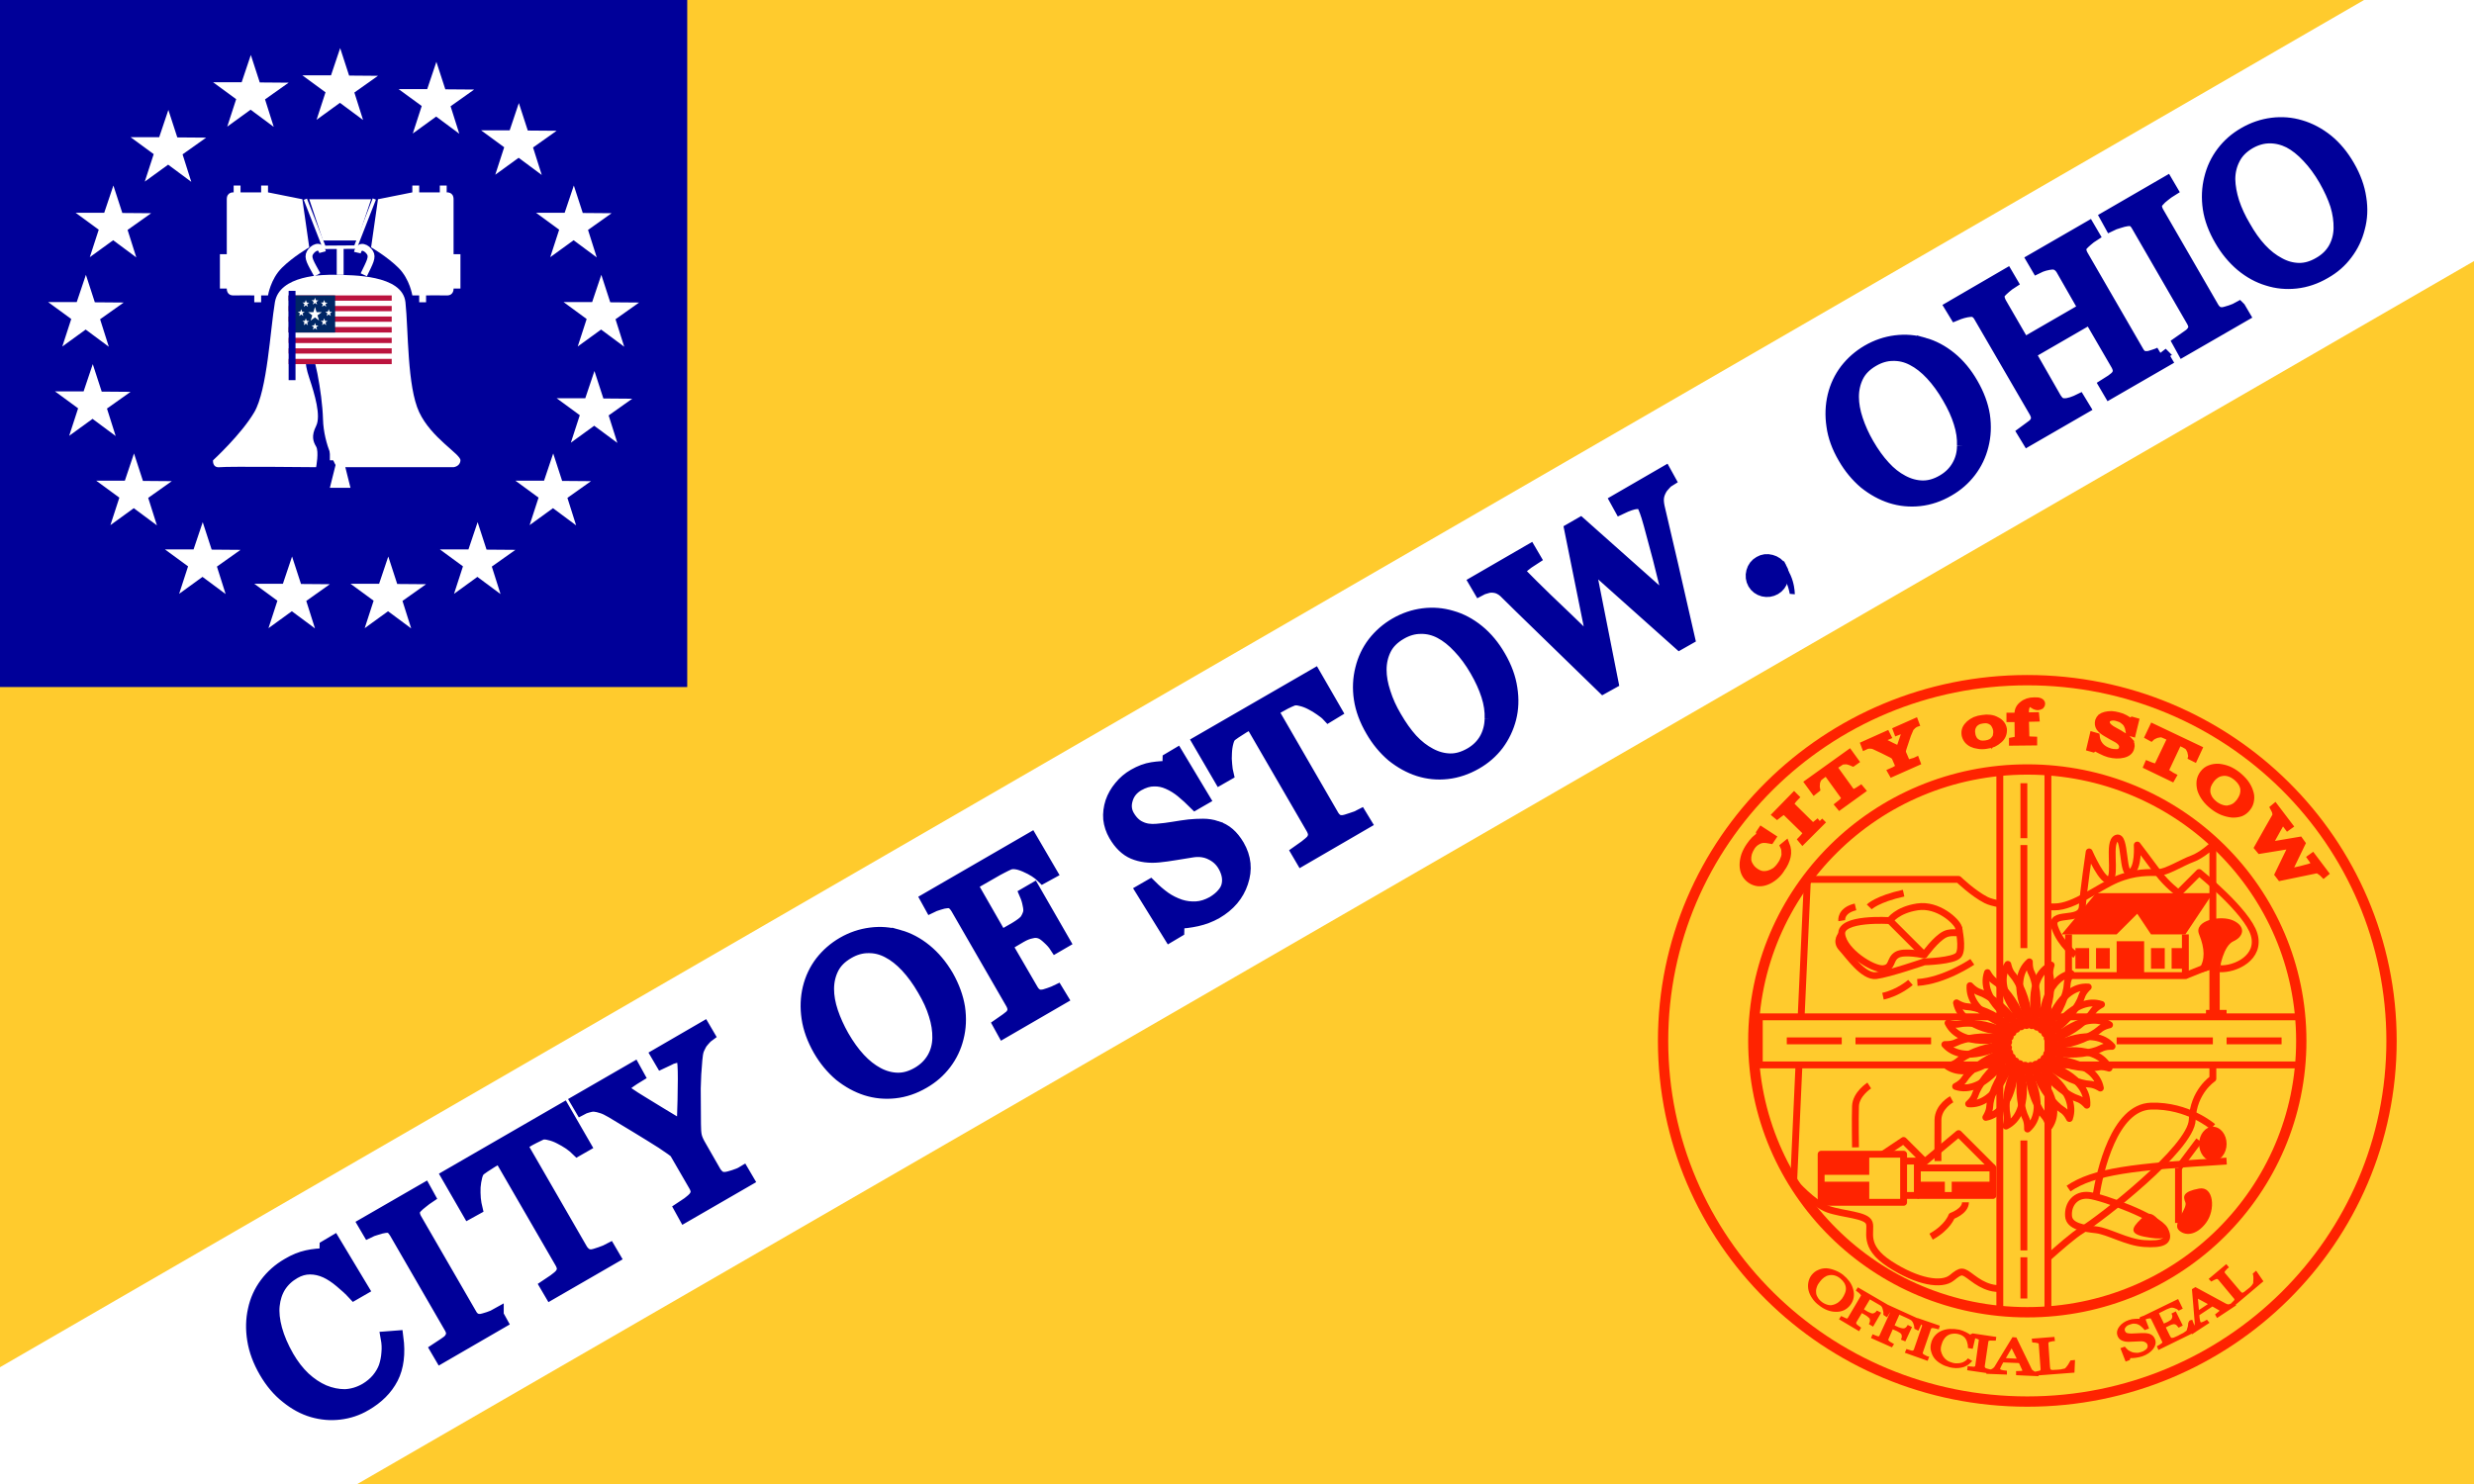 <svg version="1.2" xmlns="http://www.w3.org/2000/svg" viewBox="0 0 1080 648" width="1080" height="648">
	<title>us-ohstw-svg-svg</title>
	<style>
		.s0 { fill: #ffcb2d } 
		.s1 { fill: #ffffff } 
		.s2 { fill: #000099 } 
		.s3 { fill: #ff2300 } 
		.s4 { fill: none;stroke: #ff2300;stroke-linejoin: round;stroke-width: 3 } 
		.s5 { fill: #ffcb2d;stroke: #ff2300;stroke-linejoin: round;stroke-width: 3 } 
		.s6 { fill: #ffcb2d;stroke: #ff2300;stroke-width: 4.5 } 
		.s7 { fill: #ff2300;stroke: #ff2300 } 
		.s8 { fill: #ff2300;stroke: #ff2300;stroke-width: 3 } 
		.s9 { fill: none;stroke: #ffffff;stroke-width: 1.5 } 
		.s10 { fill: none;stroke: #ffffff;stroke-width: 3 } 
		.s11 { fill: #bb133e } 
		.s12 { fill: #002664 } 
		.s13 { fill: #000099;stroke: #000099;stroke-width: 6 } 
	</style>
	<g id="us-ohstw">
		<path id="Shape 2" class="s0" d="m0 0h1080v648h-1080z"/>
		<path id="Shape 1" class="s1" d="m1032 0h48v114l-924 534h-156v-51z"/>
		<path id="Shape 3" class="s2" d="m0 0h300v300h-300z"/>
		<g id="Folder 4">
			<path id="Shape 39" class="s3" d="m966 390l-12 18h-15l-6-9-9 9h-24l15-18z"/>
			<path id="Shape 55" class="s4" d="m912 522c6 0.7 30.2 9.6 33 15 2.8 5.4-1.4 6.5-9 6-7.6-0.5-15.6-5.4-21-6-5.4-0.6-11.7-1.5-12-6-0.4-5.1 3-9.7 9-9z"/>
			<path id="Shape 57" class="s4" d="m951 510v24"/>
			<path id="Shape 56" class="s3" d="m945 537c2.1 3.9-1 4.6-9 3-8-1.6-4.2-5.1 0-9 3.4-3.2 6.9 2.1 9 6z"/>
			<path id="Shape 54" class="s3" d="m963 534c-4.3 5.7-9.4 5.8-12 3-2.6-2.8 4.1-9.4 3-12-1.1-2.6-1.1-4.7 6-6 6.4-1.2 7.3 9.3 3 15z"/>
			<path id="Shape 53" class="s3" d="m966 507c-3.3 0-6-3.4-6-7.5 0-4.1 2.7-7.5 6-7.5 3.3 0 6 3.4 6 7.5 0 4.1-2.7 7.5-6 7.5z"/>
			<path id="Shape 52" class="s4" d="m960 498l-9 12"/>
			<path id="Shape 51" class="s4" d="m915 522c1.7-10.3 7.9-38.5 24-39 16.1-0.5 27 9 27 9"/>
			<path id="Shape 50" class="s4" d="m972 507c-41.3 2.5-57.9 4.5-69 12"/>
			<path id="Shape 48" class="s4" d="m906 417c0 0-6.3-4.3-9-12-2.7-7.7 11.5-1.9 12-9 0.5-7.1 3-24 3-24 0 0 6.1 14.1 9 12 2.9-2.1-1-16.4 3-18 4-1.6 2.3 16.7 6 15 3.7-1.7 3-12 3-12 0 0 5.1 6.7 9 12 3.9 5.3 9 9 9 9l9-9c0 0 21 16.9 24 27 3 10.1-8.2 15.4-15 15"/>
			<path id="Shape 47" class="s3" d="m963 441h3v-18c0 0-8.7 3.7-6 0 2.7-3.7 2.5-8.9 0-15-2.5-6.1 9.5-8.6 15-6 5.5 2.6 4.5 7 0 9-4.5 2-6 12-6 12v18h3v3h-9z"/>
			<path id="Shape 46" class="s4" d="m954 426l15-6"/>
			<path id="Shape 45" class="s3" d="m906 414h6v9h-6z"/>
			<path id="Shape 44" class="s3" d="m915 414h6v9h-6z"/>
			<path id="Shape 43" class="s3" d="m948 414h6v9h-6z"/>
			<path id="Shape 42" class="s3" d="m939 414h6v9h-6z"/>
			<path id="Shape 41" class="s3" d="m924 411h12v15h-12z"/>
			<path id="Shape 40" class="s4" d="m954 408v18h-51v-18"/>
			<path id="Shape 38" class="s4" d="m843 540c7.5-4.2 9-9 9-9 0 0 6-2.1 6-6"/>
			<path id="Shape 37" class="s4" d="m822 504l9-6 9 9"/>
			<path id="Shape 36" class="s4" d="m837 510l18-15 15 15"/>
			<path id="Shape 35" class="s4" d="m846 507c0 0-0.1-12.1 0-18 0.1-5.9 6-9 6-9"/>
			<path id="Shape 34" class="s4" d="m810 501c0 0-0.2-12.7 0-18 0.2-5.3 6-9 6-9"/>
			<path id="Shape 32" class="s3" d="m816 504v9h-21v-9z"/>
			<path id="Shape 33" class="s3" d="m816 516v9h-21v-9z"/>
			<path id="Shape 30" class="s3" d="m837 522v-6h12v6z"/>
			<path id="Shape 31" class="s3" d="m852 522v-6h18v6z"/>
			<path id="Shape 29" class="s4" d="m837 510h33v12h-33"/>
			<path id="Shape 28" class="s4" d="m831 507h6v15h-6"/>
			<path id="Shape 27" class="s4" d="m831 504v21h-36v-21z"/>
			<path id="Shape 18" class="s4" d="m855 384c0 0 6.3 6.1 12 9 5.7 2.9 21.7 3 30 3 8.3 0 19-8.6 27-12 8-3.4 14.3-3 18-3 3.7 0 10.8-4.5 15-6 4.2-1.5 9-6 9-6v102c0 0-8.6 5.6-9 18-0.4 12.4-40.1 43.2-48 48-7.9 4.8-22.6 20.2-30 24-7.4 3.8-13.6 0.3-18-3-4.4-3.3-4.7-3.5-9 0-4.3 3.5-14.8 1.9-27-6-12.2-7.9-7.8-14.4-9-18-1.2-3.6-11.6-3.7-18-6-6.4-2.3-15-12-15-12l6-132z"/>
			<path id="Shape 26" class="s4" d="m810 396c-6.7 1.6-6 6-6 6"/>
			<path id="Shape 25" class="s4" d="m831 390c-11.7 2.6-15 6-15 6"/>
			<path id="Shape 24" class="s4" d="m837 429c11.8-0.7 24-9 24-9"/>
			<path id="Shape 23" class="s4" d="m822 435c6.9-1.5 12-6 12-6"/>
			<path id="Shape 22" class="s4" d="m840 417l-15-15"/>
			<path id="Shape 21" class="s4" d="m849 408c-3.9 1.9-9 9-9 9 0 0-8.8-2-12 0-3.2 2-1.6 5.6-6 6-4.4 0.4-17.1-7.5-18-15-0.9-7.5 21-6 21-6 0 0 3-4.6 12-6 9-1.4 17.2 6.3 18 9 1.1 4-2.1 1.1-6 3z"/>
			<path id="Shape 20" class="s4" d="m855 405c0 0 2.1 9.3 0 12-2.1 2.7-15 3-15 3 0 0-15.4 5.3-21 6-5.6 0.7-12.1-8.9-15-12-2.9-3.1 0-6 0-6"/>
			<path id="Shape 19" class="s5" d="m768 444h237v21h-237z"/>
			<path id="Shape 19 copy" class="s5" d="m894 336v237h-21v-237z"/>
			<path id="Shape 12" fill-rule="evenodd" class="s6" d="m885 612c-87.9 0-159-70.4-159-157.5 0-87.1 71.1-157.5 159-157.5 87.9 0 159 70.4 159 157.5 0 87.1-71.1 157.5-159 157.5zm119.6-157.5c0-65.5-53.4-118.5-119.6-118.5-66.2 0-119.6 53-119.6 118.5 0 65.5 53.4 118.5 119.6 118.5 66.2 0 119.6-53 119.6-118.5z"/>
			<path id="OFFICIAL SEAL" fill-rule="evenodd" class="s7" d="m808.5 563.1q0.5 1.7 0.2 3.4-0.3 1.7-1.4 3.1-1.1 1.4-2.6 2.1-1.6 0.7-3.4 0.6-1.7 0-3.5-0.7-1.8-0.7-3.4-2-1.8-1.3-2.9-3-1.1-1.6-1.5-3.2-0.4-1.7-0.1-3.3 0.3-1.7 1.3-3 1.2-1.5 2.7-2.1 1.5-0.7 3.3-0.7 1.7 0.1 3.5 0.8 1.9 0.7 3.5 1.9 1.6 1.3 2.8 2.9 1.1 1.6 1.5 3.2zm-8.3 7.2q1.2-0.3 2.3-1 1-0.7 2-1.9 0.9-1.3 1.4-2.6 0.5-1.3 0.4-2.5-0.1-1.2-0.8-2.4-0.7-1.1-1.9-2.1-1.4-1.1-2.8-1.4-1.3-0.3-2.6 0-1.1 0.2-2.2 1-1.1 0.8-1.9 1.9-1 1.2-1.4 2.4-0.5 1.3-0.4 2.5 0 1.3 0.7 2.4 0.6 1.2 2 2.3 1.2 0.9 2.6 1.3 1.3 0.4 2.6 0.1zm23.4 4.2l-0.9-0.6q0.1-0.9-0.3-2.2-0.3-1.3-1-1.9-0.4-0.2-1-0.6-0.5-0.3-1.2-0.7l-3.1-1.8-3.1 5.2 2.1 1.3q1 0.5 1.6 0.7 0.6 0.2 1.2 0.1 0.3-0.1 0.8-0.4 0.5-0.3 0.8-0.7l1 0.5-3 5.2-1-0.6q0.2-0.4 0.3-1.1 0.1-0.6-0.1-1-0.1-0.6-0.7-1-0.5-0.5-1.3-1l-2.1-1.2-2.7 4.5q-0.1 0.3-0.1 0.6 0 0.4 0.4 0.8 0.1 0.2 0.7 0.6 0.6 0.5 0.9 0.7l-0.4 0.7-7.9-4.7 0.4-0.6q0.4 0.2 1.1 0.5 0.6 0.3 0.9 0.4 0.4 0.1 0.7 0 0.3-0.2 0.5-0.5l5.6-9.5q0.2-0.3 0.2-0.6 0-0.3-0.4-0.7-0.3-0.4-0.8-0.8-0.5-0.4-0.9-0.7l0.4-0.6 12.7 7.4 13.2 6 0.1-0.1 9 3.1-0.2 0.7q-0.5-0.1-1.1-0.3-0.6-0.1-1.1-0.2-0.6 0-0.9 0.2-0.3 0.2-0.4 0.5l-3.6 10.4q-0.1 0.3 0 0.7 0.1 0.3 0.6 0.6 0.2 0.2 0.9 0.5 0.6 0.4 1.1 0.5l-0.3 0.8-9-3.2 0.3-0.7q0.3 0.1 1.1 0.3 0.7 0.2 1 0.3 0.5 0 0.8-0.2 0.3-0.1 0.5-0.5l3.6-10.4q0.1-0.4 0-0.7 0-0.3-0.6-0.6-0.2-0.2-0.4-0.3l-1.3 2.8-1-0.5q0-0.9-0.5-2.2-0.5-1.2-1.3-1.7-0.4-0.2-0.9-0.5-0.6-0.3-1.3-0.6l-3.3-1.5-2.5 5.6 2.2 1q1 0.4 1.7 0.5 0.6 0.1 1.1 0 0.4-0.1 0.8-0.4 0.5-0.4 0.8-0.9l1 0.5-2.5 5.4-1-0.4q0.2-0.5 0.2-1.1 0-0.7-0.2-1.1-0.2-0.5-0.8-0.9-0.6-0.4-1.4-0.8l-2.3-1-2.1 4.8q-0.1 0.3-0.1 0.6 0.1 0.4 0.5 0.7 0.1 0.2 0.8 0.6 0.6 0.4 1 0.6l-0.4 0.6-8.3-3.7 0.3-0.7q0.4 0.2 1.1 0.4 0.7 0.3 0.9 0.3 0.5 0.1 0.8-0.1 0.3-0.2 0.4-0.5l4.6-10q0.1-0.4 0.1-0.7-0.1-0.3-0.5-0.7zm27.4 22q-1.9-0.5-3.4-1.4-1.6-0.9-2.7-2.2-1-1.3-1.4-2.9-0.5-1.6 0-3.4 0.4-1.7 1.5-3 1.1-1.3 2.7-2 1.6-0.7 3.5-0.8 1.9-0.1 4 0.3 1.5 0.4 2.7 1 1.2 0.6 2.2 1.3l0.7-0.5 0.7 0.1v-0.2l9.4 1.4-0.1 0.7q-0.4 0-1.1 0-0.6-0.1-1.1 0-0.6 0-0.8 0.3-0.3 0.2-0.3 0.6l-1.6 10.9q0 0.3 0.2 0.6 0.1 0.3 0.6 0.6 0.3 0.1 1 0.3 0.7 0.2 1.2 0.3 0.4-0.1 0.7-0.2 0.6-0.3 0.9-0.6 0.4-0.3 0.7-0.8 1.7-2.8 3.8-6.3 2.1-3.4 3.8-6.2l1.1 0.1 6.5 13.4q0.2 0.5 0.5 0.7 0.3 0.3 0.8 0.6 0.3 0.1 0.8 0.3 0.1 0 0.1 0v-0.1q0.3-0.1 1-0.2 0.7-0.1 0.9-0.2 0.5-0.1 0.6-0.4 0.2-0.3 0.2-0.7l-0.8-10.9q0-0.4-0.2-0.6-0.2-0.3-0.7-0.4-0.4-0.1-1-0.2-0.6-0.1-1-0.1l-0.1-0.7 8.9-0.7 0.1 0.8q-0.4 0-1.1 0.2-0.6 0.1-0.9 0.2-0.5 0.2-0.7 0.5-0.1 0.3-0.1 0.7l0.7 10.2q0.1 0.7 0.2 1.1 0.1 0.3 0.5 0.5 0.4 0.2 1 0.2 0.7 0 1.9-0.1 0.6 0 1.2-0.1 0.6 0 1.1-0.2 0.5-0.1 1-0.2 0.4-0.1 0.6-0.3 0.6-0.6 1.3-1.6 0.7-1.1 1-1.7l1.1-0.1-0.2 4.5-15.7 1.2v0.3l-8.8-0.4v-0.8q1.2 0 2-0.1 0.8-0.1 0.8-0.4 0-0.1-0.1-0.2 0-0.2 0-0.3l-1.6-3.5-7.5-0.3q-0.4 0.7-0.7 1.3-0.3 0.5-0.5 1-0.2 0.4-0.3 0.7-0.1 0.3-0.1 0.5 0 0.4 0.9 0.7 0.9 0.3 2.1 0.4v0.7l-8-0.3v-0.3l-8.3-1.2 0.1-0.8q0.4 0.1 1.2 0.1 0.8 0.1 1.1 0.1 0.5-0.1 0.8-0.3 0.2-0.2 0.3-0.7l1.5-10.9q0.1-0.3 0-0.6-0.2-0.3-0.7-0.5-0.5-0.2-1.1-0.4-0.4-0.1-0.6-0.2l-1.1 4.7-1.2-0.2q0-0.9-0.3-1.9-0.2-1-0.7-1.8-0.5-0.9-1.4-1.5-0.8-0.6-2-0.9-1.5-0.4-2.8-0.2-1.3 0.1-2.4 0.8-1 0.6-1.8 1.8-0.8 1.2-1.2 2.8-0.4 1.4-0.2 2.7 0.3 1.3 1 2.5 0.7 1.1 1.8 1.9 1.2 0.8 2.8 1.2 1.1 0.3 2.2 0.2 1 0 1.9-0.3 0.8-0.2 1.5-0.7 0.7-0.4 1.2-1l1 0.6q-1.8 1.9-4.1 2.3-2.3 0.5-5.1-0.2zm23.8-3l6.4 0.3-3-6.1zm63.4-10.6q0.8 0.3 1.3 0.8 0.5 0.5 0.8 1.3 0.7 1.9-0.8 3.8-1.6 2-4.5 3-1.3 0.4-2.8 0.6-1.4 0.2-2.5 0.1l-0.4 1-1.1 0.4-1.9-4.9 1.1-0.4q0.7 0.8 1.4 1.4 0.8 0.5 1.8 0.9 0.9 0.3 2 0.3 1.1 0.1 2.4-0.4 1-0.3 1.6-0.8 0.7-0.4 1-0.9 0.4-0.5 0.4-1 0.1-0.6-0.1-1.1-0.3-0.9-1.3-1.4-0.9-0.5-2.4-0.4-1 0-2.3 0.1-1.3 0.1-2.2 0.1-1.9 0.1-3.2-0.5-1.2-0.5-1.7-1.9-0.3-0.9-0.1-1.7 0.2-0.9 0.9-1.8 0.6-0.8 1.6-1.5 1-0.7 2.2-1.1 1.4-0.5 2.6-0.5 1.2-0.1 2.3 0l0.3-0.9 1.1-0.4 1.8 4.7-1.1 0.4q-0.6-0.7-1.3-1.3-0.6-0.6-1.5-1-0.8-0.4-1.8-0.4-1-0.1-2.2 0.4-1.4 0.4-2.1 1.4-0.7 0.9-0.4 1.8 0.3 1 1.1 1.4 0.9 0.3 2.2 0.3 1.1 0 2.2-0.1 1.1-0.1 2.1-0.1 1 0 1.8 0 1 0.1 1.7 0.3zm17.6-5.6l0.9-0.4 1.2 3.1q0.1-0.1 0.2-0.1 0.3-0.6 0.4-1.1 0.1-0.4 0.1-1-0.3-3.3-0.6-7.4-0.3-4-0.6-7.2l1-0.6 13.1 7.1q0.4 0.2 0.8 0.3 0.4 0.1 0.9 0 0.4-0.1 0.9-0.3 0.1 0 0.3-0.1l-0.1-0.1q0.2-0.2 0.7-0.7 0.5-0.5 0.7-0.7 0.2-0.4 0.2-0.8 0-0.3-0.3-0.6l-7-8.4q-0.3-0.2-0.6-0.3-0.3-0.1-0.8 0.1-0.3 0.1-0.9 0.4-0.5 0.3-0.9 0.5l-0.5-0.5 6.9-5.8 0.5 0.6q-0.3 0.2-0.8 0.8-0.4 0.4-0.6 0.7-0.3 0.4-0.3 0.8 0.1 0.3 0.3 0.6l6.6 7.8q0.5 0.6 0.8 0.8 0.3 0.2 0.7 0.2 0.4-0.1 1-0.5 0.5-0.4 1.5-1.2 0.4-0.3 0.9-0.7 0.4-0.4 0.8-0.8 0.3-0.4 0.6-0.8 0.2-0.4 0.3-0.6 0.1-0.8 0.1-2.1 0-1.3-0.2-2l0.8-0.7 2.6 3.8-12.2 10.3 0.2 0.2-7.4 4.9-0.4-0.7q0.9-0.7 1.5-1.2 0.5-0.6 0.4-0.8-0.1 0-0.2-0.1-0.1-0.1-0.2-0.2l-3.3-1.9-6.2 4.1q0 0.8 0.1 1.4 0.1 0.6 0.2 1.2 0.1 0.4 0.2 0.7 0.1 0.3 0.2 0.5 0.2 0.3 1.1 0 0.9-0.3 1.9-0.9l0.5 0.6-5.5 3.6-0.1 0.1-1.1 0.7-0.1-0.2-14.5 7.1-0.3-0.7q0.4-0.2 1-0.6 0.6-0.4 0.8-0.6 0.4-0.3 0.4-0.6 0.1-0.3-0.1-0.7l-4.8-9.8q-0.1-0.3-0.4-0.5-0.3-0.2-0.8-0.1-0.4 0-1.1 0.2-0.7 0.2-1 0.4l-0.4-0.7 14.8-7.2 1.6 3.3-1 0.5q-0.6-0.6-1.9-1-1.3-0.4-2.2 0-0.4 0.1-1 0.4-0.6 0.2-1.3 0.6l-3 1.5 2.6 5.4 2.2-1q1-0.6 1.4-0.9 0.4-0.4 0.6-0.9 0.2-0.4 0.2-1 0-0.6-0.2-1l1-0.5 2.6 5.3-1 0.5q-0.3-0.4-0.7-0.8-0.5-0.4-0.9-0.5-0.6-0.2-1.2 0-0.6 0.1-1.4 0.5l-2.2 1.1 2 4.1q0.3 0.6 0.6 0.9 0.3 0.3 0.7 0.3 0.5 0 1.1-0.2 0.6-0.3 1.8-0.8 0.4-0.2 1.1-0.6 0.7-0.3 1.2-0.6 0.5-0.3 1-0.7 0.5-0.3 0.7-0.6 0.3-0.8 0.6-2 0.2-1.3 0.2-1.9zm3.7-4.4l5.3-3.5-5.9-3.2z"/>
			<path id="CITY Of STOW" fill-rule="evenodd" class="s8" d="m777.6 379.5q-1.2 1.9-2.9 3.3-1.7 1.4-3.5 2.1-1.8 0.7-3.6 0.6-1.9-0.2-3.5-1.3-1.6-1.1-2.4-2.8-0.8-1.7-0.8-3.7 0-2 0.7-4.2 0.8-2.2 2.2-4.2 1.1-1.6 2.2-2.7 1.1-1 2.3-1.9l-0.2-1 0.8-1.2 4.9 3.2-0.8 1.2q-0.9-0.2-2-0.3-1.2-0.1-2.2 0.1-1.1 0.3-2.1 1-1.1 0.7-2 2-0.9 1.4-1.4 2.9-0.4 1.5-0.3 3 0.2 1.4 1.1 2.7 0.8 1.3 2.3 2.3 1.3 0.9 2.7 1.2 1.5 0.2 3-0.2 1.4-0.4 2.8-1.3 1.3-1 2.4-2.6 0.9-1.2 1.3-2.4 0.5-1.1 0.6-2.1 0-1.1-0.1-2-0.1-0.9-0.5-1.7l1.1-0.9q1.1 2.7 0.5 5.4-0.6 2.7-2.6 5.5zm16.8-21l0.6 0.6-8.1 8.1-0.5-0.6q0.3-0.3 0.9-1 0.6-0.7 0.8-1 0.3-0.6 0.3-0.9 0-0.4-0.3-0.7l-8.6-8.4q-0.2-0.3-0.6-0.3-0.3-0.1-1 0.3-0.4 0.3-1.1 0.8-0.6 0.5-1 0.8l-0.6-0.5 8-8.2 0.6 0.6q-0.4 0.4-0.9 1-0.5 0.6-0.8 1.1-0.4 0.6-0.3 0.9 0.1 0.4 0.3 0.7l8.5 8.4q0.3 0.2 0.7 0.3 0.4 0 1-0.3 0.3-0.3 1-0.8 0.6-0.5 1.1-0.9zm12.9-29.7l2.6 3.6-1 0.7q-0.4-0.2-1.1-0.4-0.6-0.2-1.3-0.4-0.8-0.1-1.5 0-0.8 0-1.3 0.3-0.5 0.3-1.2 0.8-0.7 0.4-1.3 0.9l-0.8 0.6 7.7 10.7q0.2 0.3 0.6 0.4 0.4 0.1 1-0.1 0.3-0.1 1.2-0.6 1-0.5 1.4-0.8l0.5 0.6-9.7 7-0.5-0.6q0.4-0.3 1.2-1 0.8-0.7 1-1 0.4-0.4 0.5-0.8 0.1-0.4-0.2-0.8l-7.8-10.8-0.8 0.6q-0.5 0.3-1.1 0.8-0.7 0.5-1.3 1-0.4 0.4-0.7 1.1-0.3 0.7-0.4 1.4-0.1 0.8-0.1 1.5 0 0.7 0.1 1.1l-1 0.8-2.7-3.7zm28.7-13.6l0.3 0.8q-0.3 0.1-0.8 0.5-0.6 0.4-0.8 0.7-0.5 0.5-0.7 0.7-0.1 0.3-0.5 1.2-0.8 1.7-1.3 3.4-0.6 1.7-1.4 4.2-0.3 1-0.3 1.5 0 0.5 0.4 1.3l1.2 2.8q0.2 0.4 0.6 0.6 0.3 0.2 1 0.1 0.4-0.1 1.3-0.4 0.9-0.2 1.5-0.5l0.3 0.8-10.8 4.8-0.4-0.7q0.5-0.2 1.4-0.7 0.8-0.5 1.2-0.7 0.5-0.5 0.6-0.8 0.1-0.4-0.1-0.8l-1.6-3.7q-0.1-0.1-0.6-0.4-0.5-0.4-1.2-0.7-1.6-0.8-3.4-1.7-1.8-0.9-3.2-1.5-0.8-0.4-1.3-0.5-0.6-0.1-1.2-0.1-0.5 0-1.1 0.1-0.6 0.2-1 0.4l-0.3-0.8 9.8-4.4 0.4 0.8q-1.7 0.7-2.3 1.2-0.6 0.4-0.5 0.6 0 0.1 0.2 0.2 0.1 0.1 0.4 0.3 0.4 0.2 0.8 0.4 0.5 0.2 0.9 0.4 1.2 0.6 2.4 1.2 1.2 0.6 3.2 1.5 1.3-3.8 2-5.9 0.7-2.1 0.6-2.4-0.1-0.2-0.5-0.3-0.3 0-0.8 0.1-0.5 0.2-1.1 0.4-0.6 0.2-1.1 0.4l-0.3-0.8zm35.5-0.7q1.3 0.6 2.1 1.6 0.8 1 1 2.3 0.1 1.4-0.4 2.6-0.5 1.2-1.6 2.1-1 0.9-2.4 1.6-1.5 0.6-3.2 0.8-1.8 0.3-3.4 0-1.6-0.2-2.8-0.8-1.2-0.6-2-1.6-0.8-1.1-1-2.3-0.2-1.4 0.3-2.6 0.5-1.1 1.6-2.1 1-0.9 2.5-1.6 1.5-0.6 3.2-0.8 1.7-0.3 3.3-0.1 1.6 0.2 2.8 0.9zm-0.7 8.2q0.6-0.8 0.7-1.8 0.2-0.9 0.1-2-0.2-1.2-0.7-2.1-0.5-1-1.2-1.5-0.8-0.6-1.9-0.9-1-0.2-2.3 0-1.5 0.2-2.5 0.8-1 0.6-1.5 1.4-0.5 0.8-0.7 1.7-0.2 1 0 2.1 0.1 1.1 0.6 2 0.4 0.9 1.2 1.5 0.8 0.6 1.8 0.9 1.1 0.2 2.5 0 1.3-0.2 2.3-0.7 1-0.6 1.6-1.4zm20.5-15.4q0 0.5-0.4 0.9-0.5 0.3-1.3 0.4-0.6 0-1-0.2-0.4-0.1-0.8-0.4-0.4-0.2-0.7-0.5-0.3-0.4-0.5-0.5-1.2 0-1.8 1.1-0.7 1-0.6 3.3v1.2l4.5-0.1 0.1 1.1-4.6 0.1 0.2 8.2q0 0.5 0.2 0.7 0.3 0.3 0.8 0.4 0.4 0.1 1.1 0.1 0.8 0.1 1.3 0.1v0.8l-9.3 0.1v-0.7q0.4-0.1 0.8-0.1 0.5 0 0.8-0.1 0.5-0.1 0.7-0.4 0.2-0.3 0.2-0.7l-0.1-8.3h-3.5v-1.1h3.5v-0.8q-0.1-2.6 2-4.2 2-1.7 5.2-1.7 1.5-0.1 2.4 0.3 0.8 0.4 0.8 1zm38.2 16.1q0.6 0.8 0.8 1.5 0.2 0.8-0.1 1.7-0.5 2.1-3.3 2.8-2.8 0.7-6.3-0.2-1.7-0.5-3.2-1.3-1.6-0.7-2.6-1.5l-1 0.6-1.4-0.4 1.3-5.5 1.4 0.4q0.1 1.1 0.5 2.1 0.3 0.9 1.1 1.9 0.7 0.9 1.8 1.6 1.1 0.7 2.7 1.2 1.2 0.3 2.1 0.3 1 0.1 1.6-0.1 0.7-0.3 1.1-0.7 0.4-0.4 0.5-1.1 0.3-0.9-0.3-2-0.6-1-2.1-1.9-1.1-0.6-2.4-1.3-1.4-0.8-2.4-1.4-1.9-1.1-2.8-2.4-0.8-1.3-0.4-2.9 0.3-0.9 1-1.6 0.8-0.6 2-0.9 1.2-0.3 2.7-0.3 1.4 0.1 2.9 0.5 1.7 0.4 2.9 1.1 1.3 0.7 2.3 1.5l0.9-0.6 1.4 0.4-1.3 5.3-1.4-0.4q-0.2-1-0.4-2-0.3-0.9-0.8-1.8-0.6-0.8-1.6-1.5-0.9-0.7-2.5-1.1-1.6-0.5-3-0.1-1.3 0.4-1.6 1.4-0.3 1 0.3 1.9 0.5 0.8 1.8 1.7 1.2 0.7 2.3 1.3 1.2 0.6 2.2 1.3 1 0.5 1.8 1.2 0.9 0.6 1.5 1.3zm30.3 3.6l-1.9 4.1-1.2-0.6q0.1-0.4-0.1-1.1-0.1-0.7-0.3-1.4-0.3-0.7-0.7-1.4-0.4-0.6-0.9-0.9-0.5-0.3-1.2-0.7-0.8-0.3-1.4-0.7l-1-0.4-5.6 11.9q-0.2 0.3-0.1 0.7 0.1 0.4 0.6 0.9 0.2 0.2 1.1 0.7 0.8 0.6 1.4 0.9l-0.4 0.7-10.8-5.2 0.3-0.7q0.5 0.2 1.5 0.6 0.9 0.3 1.3 0.4 0.6 0.1 1 0 0.4-0.1 0.6-0.6l5.7-11.9-0.9-0.5q-0.5-0.2-1.3-0.6-0.7-0.3-1.4-0.6-0.6-0.2-1.3-0.1-0.8 0.1-1.5 0.3-0.7 0.3-1.3 0.6-0.7 0.4-1 0.7l-1.1-0.6 1.9-4zm22.3 18.6q0.7 1.9 0.4 3.7-0.2 1.9-1.4 3.4-1.2 1.6-2.9 2.3-1.8 0.6-3.8 0.5-2-0.2-4.1-1-2.2-0.9-4.1-2.4-2.1-1.6-3.5-3.5-1.4-1.9-2-3.8-0.5-1.9-0.3-3.7 0.3-1.9 1.4-3.3 1.2-1.6 2.9-2.2 1.8-0.7 3.8-0.6 2.1 0.2 4.2 1 2.1 0.9 4 2.4 2 1.6 3.4 3.4 1.4 1.9 2 3.8zm-9.2 7.6q1.4-0.3 2.6-1 1.2-0.8 2.2-2.1 1-1.4 1.5-2.8 0.4-1.4 0.3-2.8-0.2-1.4-1-2.7-0.9-1.4-2.4-2.6-1.7-1.3-3.3-1.7-1.5-0.4-3-0.1-1.3 0.2-2.5 1-1.2 0.8-2.1 2-1 1.4-1.5 2.7-0.4 1.4-0.3 2.8 0.2 1.4 1 2.8 0.8 1.3 2.4 2.6 1.5 1.1 3.1 1.6 1.6 0.5 3 0.3zm42.1 28.1l-0.6 0.5q-0.3-0.3-0.7-0.7-0.5-0.4-1-0.7-0.5-0.4-1-0.5-0.5-0.1-1.2 0.1-2.9 0.6-6.8 1.4-3.8 0.8-8.2 1.7l-1-1.3 6.2-12.8-14.1 2.3-1-1.2q2.2-3.9 4.5-8 2.4-4.2 3.2-5.6 0.2-0.3 0.2-0.8 0-0.4-0.1-0.9-0.1-0.5-0.4-1.1-0.3-0.5-0.5-0.9l0.6-0.5 6.3 8.3-0.7 0.5q-0.8-1.1-1.5-1.8-0.7-0.7-0.9-0.5-0.1 0.1-0.3 0.3-0.1 0.1-0.2 0.2-0.5 0.9-1.8 3.2-1.2 2.3-3.7 6.7l13.6-2.3 1 1.4-6.1 12.6q3.1-0.7 5.4-1.2 2.2-0.6 3.8-1 1.1-0.3 1.5-0.5 0.4-0.1 0.6-0.3 0.4-0.2 0.1-1.1-0.3-0.8-1.4-2.3l0.7-0.5z"/>
			<path id="Shape 70" class="s3" d="m924 453h42v3h-42z"/>
			<path id="Shape 71" class="s3" d="m972 453h24v3h-24z"/>
			<path id="Shape 72" class="s3" d="m780 453h24v3h-24z"/>
			<path id="Shape 73" class="s3" d="m810 453h33v3h-33z"/>
			<path id="Shape 66" class="s3" d="m882 342h3v24h-3z"/>
			<path id="Shape 67" class="s3" d="m882 369h3v45h-3z"/>
			<path id="Shape 68" class="s3" d="m882 498h3v48h-3z"/>
			<path id="Shape 69" class="s3" d="m882 549h3v18h-3z"/>
			<g id="Layer">
				<path id="Layer" class="s4" d="m895.4 421.4c0 0-1 2.7-0.4 5 0.8 3.6 0.1 12.7-3.3 18.9-4.1 7.3-2.5 0.1-2.5 0.1-0.9 0.6-4.9-18.6 6.2-24z"/>
				<path id="Layer" class="s4" d="m885.9 420c0 0-0.2 2.9 1 5 1.7 3.2 3.4 12.2 1.7 19.1-2.1 8.1-2.4 0.7-2.4 0.7-0.7 0.9-9.6-16.7-0.3-24.8zm18.2 5.1c0 0-1.6 2.4-1.7 4.8-0.1 3.7-3.1 12.3-8 17.4-5.9 6-2.4-0.6-2.4-0.6-1.1 0.4 0-19.2 12.1-21.6z"/>
				<path id="Layer" class="s4" d="m911.6 431c0 0-2.2 1.9-2.9 4.2-1 3.5-6.2 11.1-12.2 14.7-7.2 4.3-2.2-1.2-2.2-1.2-1.1 0.1 5-18.6 17.3-17.7z"/>
				<path id="Layer" class="s4" d="m917.4 438.6c0 0-2.7 1.3-3.9 3.3-2 3.1-8.9 9.1-15.7 11.1-8.1 2.2-1.8-1.7-1.8-1.7-1.1-0.3 9.7-16.7 21.4-12.7z"/>
				<path id="Layer" class="s4" d="m920.9 447.5c0 0-2.8 0.5-4.6 2.2-2.7 2.4-10.9 6.5-18 6.6-8.4 0.1-1.3-2.1-1.3-2.1-1-0.5 13.7-13.6 23.9-6.7z"/>
				<path id="Layer" class="s4" d="m922 456.9c0 0-2.9-0.2-5 1-3.2 1.7-12.2 3.4-19.1 1.7-8.1-2.1-0.7-2.4-0.7-2.4-0.8-0.7 16.7-9.6 24.8-0.3z"/>
				<path id="Layer" class="s4" d="m920.7 466.4c0 0-2.8-1-5.1-0.4-3.6 0.8-12.7 0.1-18.9-3.3-7.3-4.1-0.1-2.5-0.1-2.5-0.6-0.9 18.7-4.9 24.1 6.2z"/>
				<path id="Layer" class="s4" d="m916.9 475.1c0 0-2.4-1.6-4.8-1.7-3.6-0.1-12.3-3.1-17.3-8-6.1-5.9 0.5-2.4 0.5-2.4-0.3-1.1 19.3 0 21.6 12.1z"/>
				<path id="Layer" class="s4" d="m911 482.6c0 0-1.8-2.2-4.1-2.9-3.5-1-11.1-6.2-14.8-12.2-4.3-7.2 1.2-2.2 1.2-2.2-0.1-1.1 18.6 5 17.7 17.3z"/>
				<path id="Layer" class="s4" d="m903.4 488.4c0 0-1.2-2.7-3.3-3.9-3.1-2-9.1-8.9-11-15.7-2.3-8.1 1.7-1.8 1.7-1.8 0.2-1.1 16.6 9.7 12.6 21.4z"/>
				<path id="Layer" class="s4" d="m894.6 491.9c0 0-0.6-2.8-2.2-4.6-2.5-2.7-6.5-10.9-6.6-18-0.1-8.4 2.1-1.3 2.1-1.3 0.5-1 13.6 13.7 6.7 23.9z"/>
				<path id="Layer" class="s4" d="m885.1 493c0 0 0.2-2.9-0.9-5-1.7-3.2-3.5-12.2-1.7-19.1 2-8.1 2.3-0.7 2.3-0.7 0.8-0.8 9.6 16.7 0.3 24.8z"/>
				<path id="Layer" class="s4" d="m875.7 491.7c0 0 0.9-2.8 0.4-5.1-0.8-3.6-0.2-12.7 3.3-18.9 4-7.3 2.4-0.1 2.4-0.1 1-0.6 5 18.7-6.1 24.1z"/>
				<path id="Layer" class="s4" d="m866.9 487.9c0 0 1.6-2.4 1.7-4.8 0.1-3.6 3.1-12.3 8.1-17.3 5.8-6.1 2.4 0.5 2.4 0.5 1-0.3-0.1 19.3-12.2 21.6z"/>
				<path id="Layer" class="s4" d="m859.4 482c0 0 2.2-1.8 2.9-4.1 1.1-3.5 6.2-11.1 12.3-14.8 7.2-4.3 2.2 1.2 2.2 1.2 1.1-0.1-5.1 18.6-17.4 17.7z"/>
				<path id="Layer" class="s4" d="m853.7 474.4c0 0 2.6-1.2 3.9-3.3 1.9-3.1 8.8-9.1 15.6-11 8.1-2.3 1.9 1.7 1.9 1.7 1 0.2-9.7 16.6-21.4 12.6z"/>
				<path id="Layer" class="s4" d="m850.1 465.6c0 0 2.9-0.6 4.7-2.2 2.6-2.5 10.9-6.5 17.9-6.6 8.4-0.1 1.4 2.1 1.4 2.1 0.9 0.5-13.7 13.6-24 6.7z"/>
				<path id="Layer" class="s4" d="m849 456.1c0 0 2.9 0.2 5-0.9 3.2-1.7 12.2-3.5 19.1-1.7 8.1 2 0.7 2.3 0.7 2.3 0.9 0.8-16.7 9.6-24.8 0.3z"/>
				<path id="Layer" class="s4" d="m850.4 446.7c0 0 2.7 0.9 5 0.4 3.6-0.8 12.7-0.2 18.9 3.3 7.3 4 0.1 2.4 0.1 2.4 0.6 1-18.6 5-24-6.1z"/>
				<path id="Layer" class="s4" d="m854.1 437.9c0 0 2.4 1.6 4.8 1.7 3.7 0.1 12.3 3.1 17.4 8.1 6 5.8-0.6 2.4-0.6 2.4 0.4 1-19.2-0.1-21.6-12.2z"/>
				<path id="Layer" class="s4" d="m860 430.4c0 0 1.9 2.2 4.2 2.9 3.5 1.1 11.1 6.2 14.7 12.3 4.3 7.2-1.2 2.2-1.2 2.2 0.1 1.1-18.6-5.1-17.7-17.4z"/>
				<path id="Layer" class="s4" d="m867.6 424.7c0 0 1.3 2.6 3.3 3.9 3.1 1.9 9.1 8.8 11.1 15.6 2.2 8.1-1.7 1.9-1.7 1.9-0.3 1-16.7-9.7-12.7-21.4z"/>
				<path id="Layer" class="s4" d="m876.5 421.1c0 0 0.5 2.9 2.2 4.7 2.4 2.6 6.5 10.9 6.6 17.9 0.1 8.4-2.1 1.4-2.1 1.4-0.5 0.9-13.6-13.7-6.7-24z"/>
				<path id="Layer" class="s4" d="m898.1 449.3c4 6.9 1.6 15.8-5.3 19.8-7 4-15.8 1.6-19.8-5.3-4-7-1.7-15.8 5.3-19.8 6.9-4 15.8-1.7 19.8 5.3z"/>
			</g>
		</g>
		<g id="Folder 3">
			<path id="Shape 11" class="s1" d="m147 201h-3v-9h9v9h-3l3 12h-9z"/>
			<path id="Shape 10" class="s1" d="m96 204c-3.4 0.4-3-3-3-3 0 0 12.3-11.3 18-21 5.7-9.7 7-36.2 9-48 2-11.8 20.7-12.2 27-12 6.3 0.2 28.7-0.2 30 12 1.3 12.2 0.7 36.7 6 48 5.3 11.3 18.1 18.3 18 21-0.1 2.7-3 3-3 3h-51c0 0-5.7-9.5-6-21-0.3-11.5-4.2-31.5-6-30-1.8 1.5-2.4 4.8 0 12 2.4 7.2 5.2 16.6 3 21-2.2 4.4-1.3 6.8 0 9 1.3 2.2 0 9 0 9 0 0-38.6-0.4-42 0z"/>
			<path id="Shape 9" class="s9" d="m163.4 86.9l-8.2 21-13.7 0.1-8.2-21"/>
			<path id="Shape 8" class="s1" d="m147 108h3v12h-3z"/>
			<path id="Shape 7" class="s10" d="m156 110.3c0.9-3.9 4.2-2.1 5.5 0 1.3 2-0.1 4.3-2.7 9.7"/>
			<path id="Shape 7 copy" class="s10" d="m138.5 120c-2.9-5.3-4.4-7.5-3.2-9.6 1.2-2.1 4.5-4.1 5.5-0.3"/>
			<path id="Shape 6" class="s1" d="m135 87h27l-6 18h-15z"/>
			<path id="Shape 5" class="s1" d="m102 84v-3h3v3h9v-3h3v3l15 3 3 21c0 0-7.1 4.1-12 9-4.9 4.9-6 12-6 12h-3v3h-3v-3c0 0-5.8-0.1-9 0-3.2 0.1-3-3-3-3h-3v-15h3c0 0 0-20.7 0-24 0-3.3 3-3 3-3z"/>
			<path id="Shape 5 copy" class="s1" d="m198 87c0 3.3 0 24 0 24h3v15h-3c0 0 0.2 3.1-3 3-3.2-0.1-9 0-9 0v3h-3v-3h-3c0 0-1.1-7.1-6-12-4.9-4.9-12-9-12-9l3-21 15-3v-3h3v3h9v-3h3v3c0 0 3-0.3 3 3z"/>
		</g>
		<g id="Folder 1">
			<path id="Layer" class="s1" d="m126 129h45v30h-45z"/>
			<path id="stripe" class="s11" d="m126 129h45v2.3h-45z"/>
			<path id="stripe" class="s11" d="m126 133.6h45v2.3h-45z"/>
			<path id="stripe" class="s11" d="m126 138.2h45v2.3h-45z"/>
			<path id="stripe" class="s11" d="m126 142.8h45v2.4h-45z"/>
			<path id="stripe" class="s11" d="m126 147.5h45v2.3h-45z"/>
			<path id="stripe" class="s11" d="m126 152.1h45v2.3h-45z"/>
			<path id="stripe" class="s11" d="m126 156.7h45v2.3h-45z"/>
			<path id="Layer" class="s12" d="m126 129h20.3v16.2h-20.3z"/>
			<path id="Shape 4" class="s2" d="m126 127h3v39h-3z"/>
			<path id="Layer copy 18" class="s1" d="m136.6 133l0.3-1.2-0.9-0.7h1.1l0.4-1.1 0.4 1.1 1.1 0.1-0.9 0.6 0.3 1.2-0.9-0.7-0.9 0.7 0.3-1.2"/>
			<path id="Layer copy 19" class="s1" d="m136.6 144l0.3-1.2-0.9-0.7h1.1l0.4-1.1 0.4 1.1 1.1 0.1-0.9 0.6 0.3 1.2-0.9-0.7-0.9 0.7 0.3-1.2"/>
			<path id="Layer copy 20" class="s1" d="m142.6 138l0.3-1.2-0.9-0.7h1.1l0.4-1.1 0.4 1.1 1.1 0.1-0.9 0.6 0.3 1.2-0.9-0.7-0.9 0.7 0.3-1.2"/>
			<path id="Layer copy 21" class="s1" d="m130.6 138l0.3-1.2-0.9-0.7h1.1l0.4-1.1 0.4 1.1 1.1 0.1-0.9 0.6 0.3 1.2-0.9-0.7-0.9 0.7 0.3-1.2"/>
			<path id="Layer copy 26" class="s1" d="m135.6 140l0.7-2.3-1.8-1.4h2.3l0.7-2.3 0.7 2.3h2.3l-1.9 1.4 0.7 2.3-1.8-1.4-1.9 1.4 0.7-2.3"/>
			<path id="Layer copy 22" class="s1" d="m140.6 134l0.3-1.2-0.9-0.7h1.1l0.4-1.1 0.4 1.1 1.1 0.1-0.9 0.6 0.3 1.2-0.9-0.7-0.9 0.7 0.3-1.2"/>
			<path id="Layer copy 23" class="s1" d="m140.6 142l0.3-1.2-0.9-0.7h1.1l0.4-1.1 0.4 1.1 1.1 0.1-0.9 0.6 0.3 1.2-0.9-0.7-0.9 0.7 0.3-1.2"/>
			<path id="Layer copy 24" class="s1" d="m132.6 134l0.3-1.2-0.9-0.7h1.1l0.4-1.1 0.4 1.1 1.1 0.1-0.9 0.6 0.3 1.2-0.9-0.7-0.9 0.7 0.3-1.2"/>
			<path id="Layer copy 25" class="s1" d="m132.6 142l0.3-1.2-0.9-0.7h1.1l0.4-1.1 0.4 1.1 1.1 0.1-0.9 0.6 0.3 1.2-0.9-0.7-0.9 0.7 0.3-1.2"/>
		</g>
		<g id="Folder 2">
			<path id="Layer copy" class="s1" d="m138.2 52.3l3.9-12-10.1-7.4h12.5l4-11.9 3.9 12 12.6 0.1-10.3 7.3 3.8 12-10.1-7.5-10.2 7.4 3.9-12"/>
			<path id="Layer copy 2" class="s1" d="m180.2 58.3l3.9-12-10.1-7.4h12.5l4-11.9 3.9 12 12.6 0.1-10.3 7.3 3.8 12-10.1-7.5-10.2 7.4 3.9-12"/>
			<path id="Layer copy 3" class="s1" d="m216.2 76.3l3.9-12-10.1-7.4h12.5l4-11.9 3.9 12 12.6 0.1-10.3 7.3 3.8 12-10.1-7.5-10.2 7.4 3.9-12"/>
			<path id="Layer copy 4" class="s1" d="m240.2 112.3l3.9-12-10.1-7.4h12.5l4-11.9 3.9 12 12.6 0.1-10.3 7.3 3.8 12-10.1-7.5-10.2 7.4 3.9-12"/>
			<path id="Layer copy 5" class="s1" d="m252.2 151.3l3.9-12-10.1-7.4h12.5l4-11.9 3.9 12 12.6 0.1-10.3 7.3 3.8 12-10.1-7.5-10.2 7.4 3.9-12"/>
			<path id="Layer copy 6" class="s1" d="m249.2 193.3l3.9-12-10.1-7.4h12.5l4-11.9 3.9 12 12.6 0.1-10.3 7.3 3.8 12-10.1-7.5-10.2 7.4 3.9-12"/>
			<path id="Layer copy 7" class="s1" d="m231.2 229.3l3.9-12-10.1-7.4h12.5l4-11.9 3.9 12 12.6 0.1-10.3 7.3 3.8 12-10.1-7.5-10.2 7.4 3.9-12"/>
			<path id="Layer copy 8" class="s1" d="m198.2 259.3l3.9-12-10.1-7.4h12.5l4-11.9 3.9 12 12.6 0.1-10.3 7.3 3.8 12-10.1-7.5-10.2 7.4 3.9-12"/>
			<path id="Layer copy 9" class="s1" d="m159.2 274.3l3.9-12-10.1-7.4h12.5l4-11.9 3.9 12 12.6 0.1-10.3 7.3 3.8 12-10.1-7.5-10.2 7.4 3.9-12"/>
			<path id="Layer copy 10" class="s1" d="m117.2 274.3l3.9-12-10.1-7.4h12.5l4-11.9 3.9 12 12.6 0.1-10.3 7.3 3.8 12-10.1-7.5-10.2 7.4 3.9-12"/>
			<path id="Layer copy 11" class="s1" d="m78.2 259.3l3.9-12-10.1-7.4h12.5l4-11.9 3.9 12 12.6 0.1-10.3 7.3 3.8 12-10.1-7.5-10.2 7.4 3.9-12"/>
			<path id="Layer copy 12" class="s1" d="m48.2 229.3l3.9-12-10.1-7.4h12.5l4-11.9 3.9 12 12.6 0.1-10.3 7.3 3.8 12-10.1-7.5-10.2 7.4 3.9-12"/>
			<path id="Layer copy 13" class="s1" d="m30.2 190.3l3.9-12-10.1-7.4h12.5l4-11.9 3.9 12 12.6 0.1-10.3 7.3 3.8 12-10.1-7.5-10.2 7.4 3.9-12"/>
			<path id="Layer copy 14" class="s1" d="m27.2 151.3l3.9-12-10.1-7.4h12.5l4-11.9 3.9 12 12.6 0.1-10.3 7.3 3.8 12-10.1-7.5-10.2 7.4 3.9-12"/>
			<path id="Layer copy 15" class="s1" d="m39.2 112.3l3.9-12-10.1-7.4h12.5l4-11.9 3.9 12 12.6 0.1-10.3 7.3 3.8 12-10.1-7.5-10.2 7.4 3.9-12"/>
			<path id="Layer copy 16" class="s1" d="m99.2 55.3l3.9-12-10.1-7.4h12.5l4-11.9 3.9 12 12.6 0.1-10.3 7.3 3.8 12-10.1-7.5-10.2 7.4 3.9-12"/>
			<path id="Layer copy 17" class="s1" d="m63.2 79.3l3.9-12-10.1-7.4h12.5l4-11.9 3.9 12 12.6 0.1-10.3 7.3 3.8 12-10.1-7.5-10.2 7.4 3.9-12"/>
		</g>
		<path id="CITY OF STOW. OHIO" fill-rule="evenodd" class="s13" d="m159.3 613.2q-5.1 3-11.1 3.7-5.8 0.7-11.7-1-5.8-1.7-11.1-6-5.4-4.2-9.4-11.1-4-6.9-5.1-13.8-1.1-6.8 0.3-13 1.3-6.2 5.1-11.3 3.8-5.1 9.5-8.4 4.2-2.5 8.3-3.4 4.1-0.9 8.3-0.8l0.1-3.7 3.2-1.9 12.2 20.3-3.3 1.9q-2.4-2.6-5.7-5.3-3.3-2.8-6.5-4.3-3.5-1.6-7.1-1.6-3.6 0-7 2-4 2.3-6.4 6-2.3 3.7-2.8 8.5-0.5 4.6 1.1 10.5 1.6 5.8 5.2 12.1 3.2 5.5 7.2 9.3 4.1 3.8 8.7 5.8 4.6 1.9 9.3 1.9 4.7-0.2 9.1-2.7 3.2-1.9 5.4-4.5 2.2-2.7 3.2-5.5 1-3 1.2-6.2 0.3-3.1-0.3-6.4l3.9-0.3q1.4 10.6-2.2 17.6-3.6 7-11.6 11.6zm57.6-38.9l1.6 2.9-25.9 15-1.7-2.9q1.1-0.7 3.1-2.1 2-1.3 2.6-2.1 1-1.3 1.1-2.6 0.1-1.3-0.8-2.9l-24.1-41.7q-0.9-1.4-1.8-2.1-1.1-0.7-3.1-0.4-1.5 0.2-3.6 0.9-2.1 0.6-3.3 1.2l-1.7-2.9 26-15 1.6 2.9q-1.2 0.8-2.8 2.1-1.6 1.2-2.7 2.4-1.2 1.3-1.1 2.7 0.1 1.4 0.9 2.8l24.1 41.7q0.7 1.3 1.9 2 1.2 0.7 3 0.5 1-0.2 3.2-0.9 2.1-0.7 3.5-1.5zm29-89.7l9 15.6-2.8 1.6q-1.2-1.2-3.3-2.7-2.1-1.4-4.3-2.5-2.3-1.2-4.6-1.7-2.2-0.6-3.7-0.1-1.3 0.6-3.3 1.6-2 1-3.6 2l-2.3 1.3 26.6 46.1q0.8 1.3 2 2.1 1.2 0.8 3 0.6 0.9-0.1 3.5-1 2.6-0.9 3.9-1.6l1.7 2.9-27.2 15.7-1.7-2.9q1.1-0.7 3.3-2.3 2.2-1.6 2.9-2.5 1-1.3 1.1-2.6 0-1.4-0.9-3l-26.9-46.5-2.3 1.4q-1.3 0.7-3.1 1.9-1.8 1.1-3.4 2.3-1.3 0.9-1.9 3.2-0.6 2.3-0.8 4.8-0.1 2.5 0.1 5.1 0.3 2.6 0.7 4.2l-2.9 1.6-9-15.6zm61.3-35.5l1.7 2.9q-0.7 0.5-1.9 1.9-1.2 1.3-1.6 2.2-1 1.9-1.2 2.7-0.3 0.9-0.6 4-0.6 6.3-0.7 12.5 0 6.1 0.1 15.5 0 3.5 0.4 5.3 0.4 1.9 2.2 4.9l6.3 11q0.9 1.4 2.1 2.2 1.2 0.7 3 0.5 1-0.1 3.5-0.9 2.5-0.8 3.8-1.6l1.7 2.9-27 15.6-1.6-2.9q1.1-0.7 3.2-2.2 2.1-1.6 2.8-2.5 1.1-1.4 1.1-2.8-0.1-1.4-1-2.9l-8.1-14q-0.3-0.7-2.1-1.9-1.8-1.3-4.1-2.8-5.2-3.3-11.3-7-6.2-3.8-10.6-6.4-2.7-1.6-4.4-2.1-1.7-0.6-3.6-0.8-1.3 0-2.9 0.5-1.5 0.4-2.6 1l-1.7-2.9 24.6-14.2 1.6 2.9q-4.1 2.5-5.5 3.9-1.4 1.5-0.9 2.4 0.2 0.2 0.7 0.7 0.6 0.5 1.6 1.1 1.2 0.8 2.7 1.8 1.5 0.9 2.9 1.8 4 2.5 8 4.9 4.1 2.5 10.6 6.4 0.5-14 0.5-21.6 0-7.7-0.6-8.9-0.6-0.9-1.6-1.1-1-0.2-2.3 0.2-1.4 0.3-2.8 1.1-1.5 0.6-2.7 1.2l-1.7-2.9zm85.2-40.1q6.1 1.7 11.5 6.1 5.4 4.4 9.4 11.2 3.9 6.9 5 13.7 1 6.9-0.6 13.1-1.5 6.1-5.3 11.1-3.8 5-9.4 8.2-6 3.5-12.4 4.2-6.4 0.7-12.4-1.2-5.9-1.9-11.3-6.2-5.3-4.5-9-10.9-4-7-5-13.8-1-6.8 0.5-13 1.5-6.2 5.3-11.2 3.9-5 9.4-8.2 5.7-3.3 12.1-4.1 6.3-0.8 12.2 1zm17.6 44.3q0.1-5-1.6-10.3-1.6-5.3-5-11-3.4-5.9-7.4-10.2-4-4.3-8.3-6.5-4.2-2.2-8.7-2.1-4.5 0-8.8 2.5-4.9 2.8-7 7-2.1 4.2-2.1 9.2 0 4.7 1.8 10.1 1.8 5.3 4.8 10.6 3.4 5.9 7.2 10 3.8 4.1 8.1 6.4 4.3 2.3 8.8 2.4 4.5 0.1 9.1-2.6 4.3-2.5 6.7-6.6 2.3-4 2.4-8.9zm40-86.7l8.4 14.4-3.1 1.7q-2.7-2.7-7.5-4.8-4.8-2.1-7.5-1-1.4 0.6-3.1 1.5-1.8 0.9-4 2.2l-9.6 5.5 13.3 23.2 6.6-3.8q3-1.8 4.4-3.3 1.2-1.7 1.7-3.6 0.3-1.4-0.2-3.6-0.4-2.3-1.4-4.6l3.1-1.8 13 22.6-3.1 1.8q-1.1-1.7-3.2-3.6-2-1.9-3.4-2.4-2-0.8-4.2-0.2-2.2 0.4-4.8 1.9l-6.6 3.9 11.5 19.8q0.8 1.4 1.9 2.1 1.1 0.8 2.9 0.6 0.7 0 3-0.8 2.3-0.8 3.3-1.3l1.7 2.8-25 14.5-1.6-2.9q1.1-0.8 3.1-2.1 1.9-1.4 2.3-2 0.9-1.3 0.9-2.6-0.1-1.4-0.9-2.8l-24-41.6q-0.8-1.3-1.8-2.1-1.1-0.8-2.9-0.6-1.4 0.1-3.5 0.8-2 0.6-3.2 1.2l-1.6-2.9zm80.9-5.2q3 0.9 5.3 2.9 2.2 1.9 4.1 5.1 4.4 7.6 1.6 15.8-2.7 8.2-11.1 13.1-3.9 2.2-8.4 3.2-4.6 1-8.3 1l-0.1 3.9-3.2 1.9-12-19.4 3.3-1.9q3.1 3.1 6.2 5.3 3 2.1 6.8 3.4 3.4 1.1 7.1 0.9 3.6-0.2 7.4-2.3 2.8-1.7 4.4-3.6 1.7-1.9 2.2-4 0.5-2.1 0.1-4.3-0.4-2.2-1.7-4.5-2-3.5-5.7-5.3-3.7-1.9-8.4-1.2-3.3 0.5-7.4 1.2-4.2 0.7-7.3 1-6.1 0.6-10.9-1.4-4.7-2-8-7.7-1.9-3.3-2.3-6.9-0.3-3.6 0.9-7.3 1.2-3.5 3.7-6.5 2.5-3.1 6-5.1 4-2.3 7.8-2.9 3.9-0.6 7.4-0.5l0.1-3.7 3.2-1.9 11.4 19-3.3 1.9q-2.8-2.8-5.7-5.2-2.8-2.3-6-3.7-3.1-1.4-6.4-1.3-3.3 0-7 2.1-3.9 2.3-5.1 6.3-1.3 4.1 0.7 7.6 2.2 3.8 5.4 5.2 3.1 1.5 7.4 1.1 3.7-0.3 7.2-0.9 3.5-0.6 6.8-1 3.1-0.3 6.1-0.3 3 0 5.7 0.9zm42.9-66.4l9 15.6-2.8 1.7q-1.2-1.3-3.3-2.7-2.1-1.5-4.3-2.6-2.3-1.2-4.6-1.7-2.2-0.6-3.7 0-1.3 0.5-3.3 1.5-1.9 1.1-3.6 2l-2.3 1.4 26.6 46q0.8 1.4 2 2.2 1.2 0.7 3 0.5 0.9-0.1 3.5-1 2.6-0.8 3.9-1.5l1.7 2.8-27.2 15.8-1.7-2.9q1.1-0.8 3.3-2.3 2.2-1.7 2.9-2.5 1-1.3 1.1-2.7 0-1.4-0.9-3l-26.9-46.4-2.3 1.3q-1.3 0.7-3.1 1.9-1.8 1.1-3.4 2.3-1.3 0.9-1.9 3.3-0.6 2.2-0.7 4.7-0.2 2.6 0.1 5.2 0.2 2.5 0.6 4.1l-2.8 1.6-9.1-15.6zm59.8-25.4q6.1 1.7 11.5 6.1 5.4 4.4 9.3 11.2 4 6.9 5 13.7 1.1 6.9-0.5 13.1-1.6 6.1-5.3 11.1-3.8 5-9.4 8.2-6.1 3.5-12.5 4.2-6.3 0.7-12.3-1.2-5.9-1.9-11.3-6.2-5.3-4.5-9-10.9-4.1-7-5.1-13.8-1-6.7 0.6-13 1.5-6.2 5.3-11.2 3.9-5 9.4-8.2 5.7-3.3 12-4.1 6.3-0.8 12.3 1zm17.5 44.3q0.2-5-1.5-10.3-1.7-5.3-5-11-3.4-5.9-7.5-10.2-4-4.3-8.2-6.5-4.2-2.2-8.7-2.1-4.5 0-8.8 2.5-4.9 2.8-7 7-2.1 4.2-2.1 9.2 0 4.7 1.8 10.1 1.7 5.4 4.8 10.6 3.4 5.9 7.1 10 3.8 4.1 8.2 6.4 4.3 2.3 8.8 2.4 4.4 0.1 9.1-2.6 4.3-2.5 6.6-6.5 2.3-4.1 2.4-9zm75.7-107.3l1.6 2.9q-1 0.6-2 1.8-1.2 1.2-1.9 2.6-0.9 1.7-1.1 3.4-0.2 1.6 0.3 4.1 2.6 11 6 25.7 3.4 14.7 7.2 31.5l-3.7 2.1-40.2-35.9 10.5 53.1-3.6 2q-12.2-11.9-25.3-24.6-13.2-12.8-17.6-17.2-1.1-1-2.4-1.6-1.3-0.6-3-0.7-1.4-0.1-2.9 0.4-1.6 0.4-2.7 1l-1.7-2.9 23.5-13.6 1.7 2.9q-3 1.9-5 3.6-1.9 1.7-1.3 2.8 0.3 0.4 0.8 1 0.5 0.6 0.8 0.9 3 3.1 10.1 10 7.2 6.8 21.3 20.5l-10.3-51.1 4-2.3 39.7 35.3q-2.9-11.7-5.1-20.5-2.3-8.7-4-14.9-1.2-4.3-1.8-5.8-0.6-1.6-1.1-2.6-0.8-1.4-3.3-1.2-2.4 0.2-6.8 2.3l-1.6-2.9zm50.3 41.5q1.3 2.3 0.5 4.9-0.7 2.5-2.9 3.8-2.3 1.3-4.9 0.7-2.6-0.7-3.9-2.9-1.3-2.3-0.6-4.9 0.7-2.6 3-3.9 2.2-1.3 4.8-0.6 2.6 0.7 4 2.9zm62.7-97.7q6.1 1.7 11.5 6.1 5.4 4.4 9.3 11.2 4 6.9 5.1 13.7 1 6.9-0.6 13.1-1.5 6.1-5.3 11.1-3.8 5-9.4 8.2-6 3.5-12.4 4.2-6.4 0.7-12.4-1.2-5.9-1.9-11.3-6.2-5.3-4.5-9-10.9-4.1-7-5-13.8-1-6.7 0.5-13 1.5-6.2 5.3-11.2 3.9-5 9.4-8.2 5.7-3.3 12-4.1 6.4-0.8 12.3 1zm17.5 44.3q0.2-5-1.5-10.3-1.6-5.2-5-11-3.4-5.9-7.4-10.2-4-4.3-8.3-6.5-4.2-2.2-8.7-2.1-4.5 0-8.8 2.5-4.9 2.8-7 7-2.1 4.2-2.1 9.2 0 4.7 1.8 10.1 1.8 5.4 4.8 10.6 3.4 5.9 7.2 10 3.7 4.1 8.1 6.4 4.3 2.3 8.8 2.4 4.5 0.1 9.1-2.6 4.3-2.5 6.6-6.5 2.4-4.1 2.4-9zm86-40.3l1.7 2.9-23.9 13.8-1.7-2.9q1-0.6 2.7-1.8 1.8-1.3 2.3-2 0.9-1.2 0.9-2.5 0-1.3-0.9-2.9l-11.9-20.5-27 15.6 11.5 20.1q0.9 1.4 1.9 2.1 1 0.7 2.8 0.6 0.9 0 2.9-0.6 2-0.7 3-1.2l1.7 2.8-23.9 13.8-1.7-2.8q0.9-0.7 2.7-1.9 1.8-1.2 2.3-2 0.9-1.2 0.9-2.5 0-1.3-0.9-2.9l-24.1-41.5q-0.7-1.3-1.8-2.1-1.2-0.8-2.9-0.6-1.4 0.1-3.2 0.6-1.7 0.5-2.9 1l-1.7-2.8 23.9-13.9 1.7 2.9q-1.1 0.7-2.6 2-1.5 1.3-2.1 2-1.1 1.3-0.9 2.7 0.2 1.4 1 2.8l10.3 17.8 27-15.6-10-17.5q-0.8-1.3-1.9-2-1.2-0.8-2.8-0.7-1.4 0.1-3.3 0.6-1.7 0.5-2.9 1.1l-1.7-2.9 23.9-13.8 1.7 2.9q-1.1 0.7-2.6 2-1.4 1.2-2.1 2-1.1 1.3-0.9 2.7 0.2 1.4 1 2.7l24 41.5q0.8 1.5 1.8 2.2 1 0.7 2.8 0.6 0.9 0 2.9-0.7 2-0.6 3-1.2zm34.1-19.7l1.7 2.9-26 15-1.6-2.9q1-0.7 3-2.1 2-1.3 2.6-2.1 1.1-1.3 1.2-2.6 0-1.3-0.9-2.9l-24.1-41.7q-0.8-1.4-1.8-2.1-1-0.7-3.1-0.4-1.5 0.2-3.6 0.9-2.1 0.6-3.3 1.2l-1.6-2.9 25.9-15 1.7 2.9q-1.3 0.8-2.9 2.1-1.6 1.2-2.6 2.4-1.3 1.3-1.2 2.7 0.1 1.4 0.9 2.8l24.1 41.7q0.8 1.3 1.9 2 1.2 0.7 3 0.5 1-0.2 3.2-0.9 2.1-0.7 3.5-1.5zm26.8-79.3q6.1 1.8 11.5 6.1 5.4 4.4 9.3 11.2 4 6.9 5 13.8 1.1 6.8-0.6 13-1.5 6.1-5.3 11.1-3.7 5-9.4 8.2-6 3.5-12.4 4.2-6.4 0.7-12.3-1.2-6-1.8-11.3-6.2-5.3-4.5-9-10.9-4.1-7-5.1-13.7-1-6.8 0.6-13.1 1.5-6.2 5.3-11.2 3.8-5 9.4-8.2 5.7-3.3 12-4.1 6.3-0.8 12.3 1zm17.5 44.3q0.1-5-1.5-10.3-1.7-5.2-5-11-3.4-5.9-7.5-10.2-4-4.3-8.2-6.5-4.2-2.1-8.7-2.1-4.5 0-8.9 2.5-4.8 2.8-6.9 7-2.2 4.2-2.2 9.2 0.1 4.7 1.8 10.1 1.8 5.4 4.9 10.6 3.3 5.9 7.1 10 3.8 4.1 8.2 6.4 4.2 2.3 8.7 2.4 4.5 0.1 9.1-2.6 4.4-2.5 6.7-6.5 2.3-4.1 2.4-9z"/>
		<path id="Shape 74" class="s2" d="m775.6 243.9c8.1 5.3 7.9 15.6 7.9 15.6l-2.2-0.2c0 0-1.2-7.1-3.8-7.1"/>
	</g>
</svg>